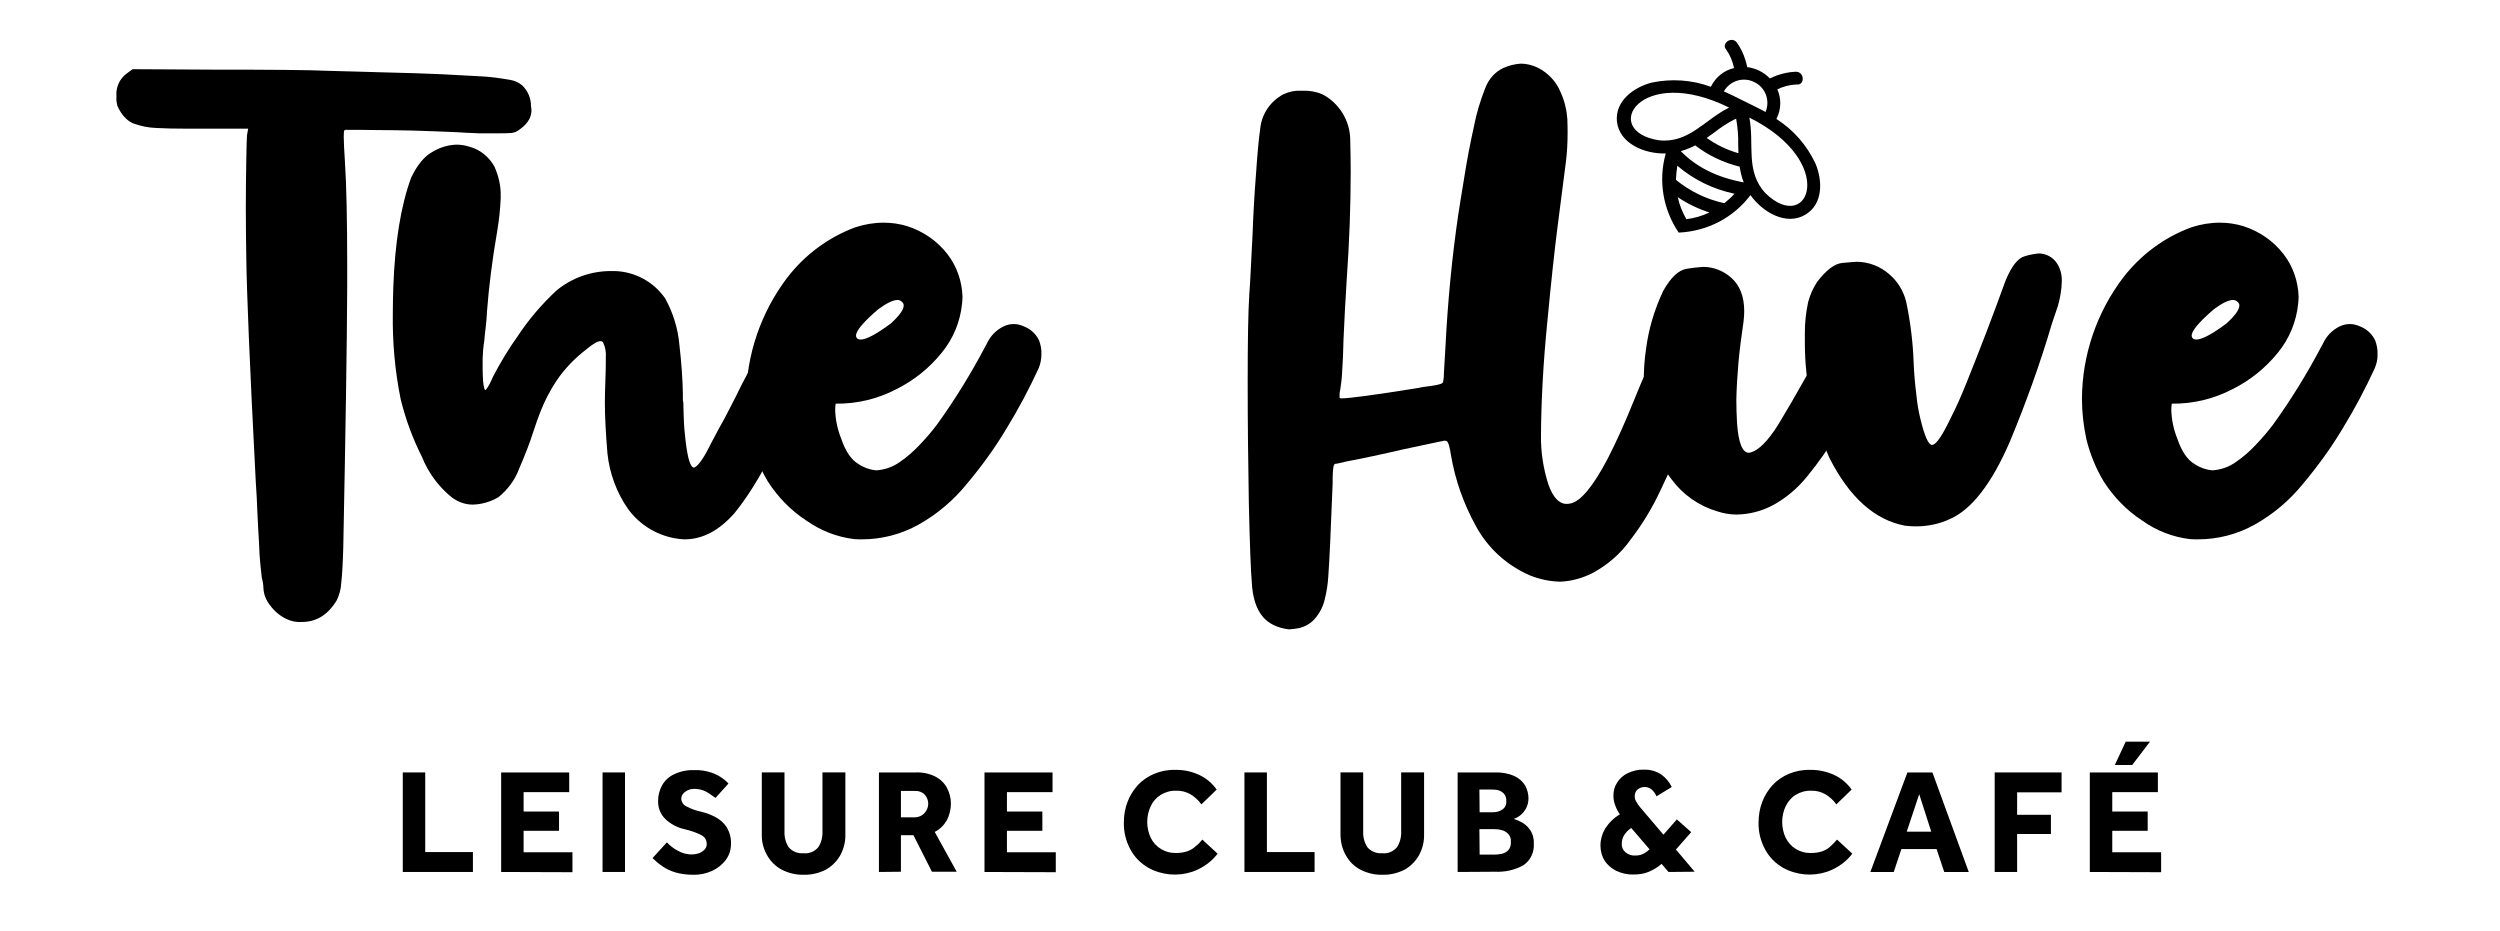 <?xml version="1.0" encoding="UTF-8"?>
<svg id="Layer_1" xmlns="http://www.w3.org/2000/svg" version="1.1" viewBox="0 0 1080 402.07">
  <!-- Generator: Adobe Illustrator 29.6.1, SVG Export Plug-In . SVG Version: 2.1.1 Build 9)  -->
  <defs>
    <style>
      .st0 {
        fill-rule: evenodd;
      }
    </style>
  </defs>
  <path id="Path_190" d="M123.5,267.29c-2.8-1.4-5.1-3.4-6.9-5.9-1.7-2.1-2.7-4.7-2.8-7.4,0-.7-.1-1.4-.2-2.1-.1-.8-.3-1.5-.5-2.3-.1-.8-.3-2.6-.6-5.5s-.5-6-.6-9.6c-.2-3.6-.5-8-.7-13s-.4-9.4-.7-13.3c-1.4-27-2.4-47.8-3-62.6-.6-14.8-1-26.2-1.1-34.3-.1-6.7-.2-13.9-.2-21.7s.1-14.5.2-20.4.2-9.4.3-10.7l.5-2.9h-25.9c-5.7,0-10.2-.1-13.7-.3-3.4-.1-6.8-.8-10.1-2-2.2-1-4-2.7-5.3-4.8-.6-.9-1.1-1.8-1.5-2.8-.3-1.2-.5-2.4-.4-3.7v-.5c-.3-3.8,1.4-7.5,4.4-9.7l2.6-1.9,36.3.2c10.3,0,20,0,29.1.1s15.3.2,18.9.4c3.4.1,7.2.2,11.3.3,4.1.1,7.6.2,10.4.3,12.6.3,21.9.6,28,.9s11.6.6,16.7.9c4.1.2,8.2.8,12.3,1.5,1.9.3,3.8,1.1,5.3,2.4,2.4,2.3,3.8,5.5,3.8,8.9l.2,1.7c0,1.4-.3,2.7-.9,3.9-.9,1.7-2.3,3.2-3.9,4.3-.6.5-1.2.9-2,1.3-.8.3-1.7.5-2.6.5-1.1.1-2.8.1-4.9.1h-8.4c-3.4-.1-6.7-.3-9.9-.5l-10.1-.4c-3.6-.1-6.6-.2-9.1-.3-5.9-.1-10.8-.2-14.5-.2s-6.6-.1-8.7-.1h-4.4c-.5-.1-1,0-1.4.2-.2.1-.3,1-.3,2.7,0,2.3.2,5.8.5,10.6.7,10.6,1,25.8,1,45.6v8.9c-.1,24.2-.7,61.7-1.7,112.4-.2,7.1-.5,12.2-.9,15.5-.1,2.5-.8,5-1.9,7.3-3.8,6.3-8.8,9.4-15,9.4-2.4.2-4.8-.3-7-1.4"/>
  <path id="Path_191" d="M253.2,150.99c-4.9,3.8-9.3,8.3-12.8,13.5-3,4.5-5.4,9.3-7.3,14.3-.7,1.8-1.5,4.1-2.4,6.8-1.8,5.7-4,11.3-6.4,16.8-1.8,4.9-4.9,9.1-9,12.4-3.4,2-7.2,3.1-11.1,3.2-3.3,0-6.5-1.2-9.1-3.2-5.7-4.6-10.1-10.6-12.8-17.4-4-7.9-7.1-16.3-9.2-24.9-2.5-12.3-3.6-24.8-3.4-37.4,0-3.5.1-7.2.2-10.9.7-19.3,3.2-35.1,7.7-47.4,2.7-5.7,5.9-9.5,9.6-11.4,3.1-1.8,6.5-2.8,10-2.9,1.9,0,3.8.3,5.6.9,4.6,1.2,8.5,4.4,10.8,8.6,1.8,4,2.8,8.3,2.7,12.7v.9c-.2,4.8-.7,9.5-1.5,14.2-2.2,12.7-3.6,24.2-4.4,34.5-.1,2.4-.3,4.8-.6,7.3-.3,2.4-.5,4.4-.6,5.7-.4,2.4-.6,4.9-.7,7.3v4.6c0,2,.1,3.9.2,5.5.2,2.5.6,3.8,1,3.8.2,0,.6-.6,1.3-1.7s1.3-2.6,2.1-4.3c3.2-6.1,6.7-11.9,10.7-17.5,4.7-7.1,10.3-13.6,16.5-19.4,6.6-5.5,14.9-8.5,23.6-8.5h1.5c8.8.2,17,4.6,22,11.9,3.4,6.2,5.5,13,6.1,20,.9,7.8,1.4,14.9,1.5,21.2v2.7c0,.3.1.6.2.9,0,1.6.1,4,.2,7.2s.4,6.4.8,9.7c.9,7.5,2.1,11.3,3.6,11.3.2,0,.4-.1.5-.2,1.7-1,4-4.4,6.8-10.1.3-.7.7-1.3,1-1.9.6-1.1,1.2-2.3,1.9-3.6s1.2-2.3,1.7-3.1,1.6-2.9,3.3-6.2,3.7-7.1,5.7-11.3c1.5-2.8,3.3-6.2,5.4-10.1s3.6-6.7,4.5-8.5c2.7-4.5,5.1-6.9,7.1-6.9,2-.1,3.1-.1,3.3-.1,3.5,0,6.9,1.5,9.2,4.1,1.9,2.1,3,5,2.9,7.9,0,1.1-.1,2.3-.3,3.4-2.3,7-5.3,13.8-8.8,20.3-4.5,8.8-8.4,16.2-11.7,22.3-1.1,2.2-2,3.8-2.7,5-1,2-2.7,4.9-5,8.5s-4.8,7.1-7.5,10.4c-6.6,7.4-13.7,11.1-21.3,11.1-.9,0-1.7-.1-2.6-.2-8.7-1.1-16.6-5.7-21.8-12.8-5-7.1-8.1-15.5-9-24.2-.7-8.5-1.1-15.8-1.1-21.9,0-3.1.1-6,.2-8.9.1-3.1.2-5.8.2-8.2v-2.3c.2-2.3-.2-4.6-1.2-6.6-.2-.3-.6-.5-1-.5-1.2-.1-3.3,1.1-6.3,3.6"/>
  <path id="Path_192" d="M369,232.89c-7.5-.9-14.6-3.7-20.8-8.1-6.6-4.3-12.2-10.1-16.5-16.8-3.4-5.7-5.9-11.8-7.5-18.3-1.2-5.7-1.9-11.5-1.9-17.4.1-19,6.4-37.4,17.9-52.5,7.6-9.8,17.7-17.3,29.3-21.6,4-1.3,8.1-2,12.3-2,3.4,0,6.8.5,10.1,1.5,6.9,2.2,13,6.4,17.4,12.1,4.1,5.3,6.3,11.8,6.5,18.4,0,1-.1,2-.2,3.1-.8,7.7-3.8,15-8.7,21-5.4,6.7-12.1,12.1-19.8,15.9-8.1,4.2-17,6.3-26.1,6.2-.1.8-.2,1.7-.2,2.6.1,4.3,1,8.5,2.6,12.5,1.9,5.6,4.4,9.2,7.5,11,2.2,1.5,4.8,2.4,7.5,2.7,3.8-.2,7.5-1.5,10.6-3.8,2.9-2,5.5-4.3,7.9-6.8,2.8-2.9,5.5-6,7.9-9.2,7.8-10.8,14.8-22.2,21-34,.2-.3.4-.6.5-.9,1.5-3.3,4.1-6,7.3-7.5,1.4-.7,2.9-1,4.4-1s3,.4,4.3,1c2.9,1.1,5.3,3.3,6.6,6.1.7,1.9,1.1,3.9,1,6,0,2-.4,4.1-1.2,6-4.1,8.9-8.7,17.6-13.8,25.9-5,8.4-10.8,16.4-17.1,23.9-5.8,7.2-12.9,13.2-20.9,17.7-7.5,4.2-15.9,6.4-24.5,6.4-.9,0-2.1,0-3.4-.1M379.4,133.59c-6.4,5.5-9.6,9.3-9.6,11.4,0,.5.2.9.5,1.2.4.4,1,.5,1.5.5,2.4,0,6.8-2.3,13.1-7,3.6-3.3,5.5-5.9,5.5-7.7,0-.6-.2-1.1-.7-1.5-.5-.6-1.3-.9-2-.9-1.8,0-4.6,1.3-8.3,4"/>
  <path id="Path_193" d="M550.6,270.19c-5.7-2.5-8.9-8.1-9.7-16.9-.6-6.7-1-18.7-1.4-35.9-.3-17.2-.5-34.7-.5-52.3s.2-30.3.7-38c.2-3.1.5-7,.7-11.9s.5-9.4.7-13.7c.3-8.8.8-17.5,1.5-26.4.6-8.8,1.2-15.3,1.8-19.4.6-6.4,4.4-12,10.1-15,2.3-1.1,4.9-1.6,7.5-1.5h.8c2.9-.1,5.7.4,8.4,1.5,7.3,3.8,12,11.4,12.1,19.6.1,4.5.2,9.2.2,13.8,0,15.2-.6,30.7-1.7,46.4-.6,8.9-1,17.6-1.4,26.1-.1,5.2-.3,9.9-.6,14-.1,2.6-.4,5.1-.8,7.7-.2.7-.3,1.4-.3,2.1v1.5c.3.2.6.2.9.2,3.2,0,13.8-1.4,31.9-4.3,2.3-.5,4.4-.8,6.3-1,1.4-.2,2.3-.4,2.9-.5.6-.1,1.2-.3,1.8-.5.4-.1.7-.4.9-.7.3-1.5.4-3,.4-4.5.2-2.8.4-6.2.6-10.1,1-20.2,2.9-39.6,5.6-58,.6-3.6,1.4-9,2.6-16.1,1.1-7.1,2.5-14.3,4.1-21.6,1.1-5.8,2.8-11.4,5-16.9,1.4-3.7,4.1-6.8,7.7-8.5,2.4-1.1,4.9-1.7,7.5-1.9,2.5,0,5,.6,7.3,1.7,4.5,2.2,8.1,6,10,10.7,1.7,3.7,2.6,7.6,2.9,11.6.1,3.1.1,5.1.1,5.9,0,4.1-.2,8.2-.7,12.3-1.4,10.7-2.6,20.5-3.8,29.5-1.1,8.8-2.6,22.2-4.3,40.3-1.8,18.1-2.6,34.3-2.7,48.6-.1,7.2,1,14.3,3.2,21.2,2,5.6,4.6,8.4,7.9,8.4.6,0,1.1-.1,1.7-.2,4.3-.9,9.7-7.3,16-19.3,3.8-7.4,7.6-15.8,11.4-25.3,4-9.9,8-18.9,12.1-27,1.8-3.2,3.8-4.9,6.1-5.2s3.7-.4,4.3-.4c2.8,0,5.5.9,7.7,2.6,3.1,2.3,4.7,6,4.8,11.3-.9,4.7-2.3,9.2-4.3,13.6-2.6,6.7-5.7,14-9.3,22.2s-6.9,15.4-10,21.9c-3.5,7.5-7.8,14.6-12.8,21.1-4.2,6-9.8,10.9-16.2,14.4-4.4,2.3-9.3,3.7-14.3,3.9-4.4-.1-8.7-1-12.8-2.6-10.1-4.3-18.4-11.8-23.6-21.4-5.3-9.6-9-20-10.8-30.8-.2-1.4-.5-2.9-.9-4.3-.3-.9-.6-1.5-.9-1.6-.3-.2-.7-.2-1-.2s-.7.1-1,.2c-.7.1-2.6.5-5.8,1.2s-6.9,1.5-11.3,2.4c-4.3,1-8.7,2-13,2.9s-8,1.7-10.9,2.2l-4.4,1c-.3,0-.7,0-1,.2-.2.1-.4.4-.5.9-.2.8-.2,1.7-.3,2.6-.1,1.2-.1,2.8-.1,4.9-.8,20.5-1.4,34-1.9,40.4-.2,3.2-.7,6.4-1.5,9.6-.7,3.1-2.2,6-4.3,8.4-1.7,2-4,3.3-6.5,4-1.5.3-3.1.5-4.6.6-2.4-.3-4.5-.8-6.3-1.7"/>
  <path id="Path_194" d="M718.5,125.69c3.3-5.9,6.7-9.1,10.3-9.6,2.3-.4,4.6-.6,6.9-.8,4.5,0,8.9,1.7,12.3,4.8,3.6,3.2,5.5,8,5.5,14.3,0,1.5-.1,3.1-.3,4.6-.9,6.1-1.7,12.1-2.2,17.8-.5,5.7-.8,11-.9,15.9,0,3.2.1,6.5.3,10.1.6,8.5,2.3,12.8,5.1,12.8.3,0,.7-.1,1-.2,3.4-1,7.3-5,11.6-11.8,3.6-5.9,7.8-13.1,12.6-21.7,2.5-4.4,4.8-8.4,6.7-11.8,1.2-2.2,2.5-4.3,4-6.3,2.3-2.5,5.5-3.9,8.9-4.1,1.6,0,3.1.4,4.4,1.2,3.8,1.8,5.6,5.2,5.6,10.2,0,.9-.1,1.8-.2,2.7-1.6,5.6-3.9,11.1-6.7,16.2-3.5,6.6-6.6,12.2-9.3,16.7-4,6.7-8.4,13-13.3,19-4.1,5.1-9.1,9.4-14.8,12.5-4.8,2.6-10.2,4-15.7,4.1-2.9,0-5.8-.5-8.5-1.4-7.8-2.3-14.7-7.1-19.6-13.7-5.2-6.6-8.8-14.5-10.2-22.8-1.1-6.5-1.8-13.1-1.9-19.7,0-4.7.3-9.4,1-14,1.1-8.5,3.6-17,7.4-25"/>
  <path id="Path_195" d="M822.9,227.09c-13.1-2.5-24-12.3-32.6-29.3-7-15.6-10.6-32.5-10.6-49.6v-4.7c0-4.3.5-8.6,1.4-12.9.8-3.1,2.1-6.1,3.9-8.8,3.9-5.1,7.5-7.9,10.9-8.2s5.5-.5,6.1-.5c5.3,0,10.4,2,14.3,5.5,3.6,3.1,6.1,7.3,7.2,11.9,1.8,8.6,2.9,17.4,3.2,26.3.2,4.7.6,9.3,1.2,14,.3,3.4.9,6.8,1.7,10.1,1.8,7.5,3.5,11.3,5,11.3h.2c1.7-.2,4.4-4.2,8-11.8,2.3-4.4,4.5-9.5,6.8-15.2,5.8-14.4,11.4-29,16.7-43.7,2.6-6.4,5.4-10,8.4-10.8,1.9-.6,4-1,6-1.2,3.1,0,6,1.5,7.8,4.1,1.6,2.4,2.3,5.2,2.2,8-.1,3.6-.7,7.1-1.7,10.6l-2.6,7.7c-5.1,17.3-11.2,34.2-18.1,50.8-7.9,18.3-16.6,29.5-26.1,33.6-4.5,2.1-9.5,3.1-14.5,3.1-1.5,0-3.2-.1-4.8-.3"/>
  <path id="Path_196" d="M946,232.89c-7.5-.9-14.6-3.7-20.7-8.1-6.6-4.3-12.2-10.1-16.5-16.8-3.4-5.7-5.9-11.8-7.5-18.3-1.2-5.7-1.9-11.5-1.9-17.4.1-19,6.4-37.4,17.9-52.5,7.6-9.8,17.7-17.3,29.4-21.6,4-1.3,8.1-2,12.3-2,3.4,0,6.8.5,10.1,1.5,6.9,2.2,13,6.4,17.4,12.1,4.1,5.3,6.3,11.8,6.5,18.4,0,1-.1,2-.2,3.1-.8,7.7-3.8,15-8.7,21-5.4,6.7-12.1,12.1-19.8,15.9-8.1,4.2-17,6.3-26.1,6.2-.1.8-.2,1.7-.2,2.6.1,4.3,1,8.5,2.6,12.5,1.9,5.6,4.4,9.2,7.5,11,2.2,1.5,4.8,2.4,7.5,2.7,3.8-.2,7.5-1.5,10.6-3.8,2.9-2,5.5-4.3,7.9-6.8,2.8-2.9,5.5-6,7.9-9.2,7.8-10.8,14.8-22.2,21-34,.2-.3.4-.6.5-.9,1.5-3.3,4.1-6,7.3-7.5,1.4-.7,2.9-1,4.4-1s3,.4,4.3,1c2.9,1.1,5.3,3.3,6.6,6.1.7,1.9,1.1,3.9,1,6,.1,2-.4,4.1-1.2,6-4.1,8.9-8.7,17.6-13.8,25.9-5,8.4-10.8,16.4-17.1,23.9-5.8,7.2-12.9,13.2-20.9,17.7-7.5,4.2-15.9,6.4-24.5,6.4-1.1,0-2.4,0-3.6-.1M956.4,133.59c-6.4,5.5-9.6,9.3-9.6,11.4,0,.5.2.9.5,1.2.4.4,1,.5,1.5.5,2.4,0,6.8-2.3,13.1-7,3.6-3.3,5.5-5.9,5.5-7.7,0-.6-.2-1.1-.7-1.5-.5-.6-1.3-.9-2-.9-1.9,0-4.7,1.3-8.3,4"/>
  <path id="Path_197" class="st0" d="M762.8,83.59c-9-9.5-4.8-21.4-7.1-32.8,38.5,19.2,25.8,50.8,7.1,32.8M757.9,35.49c4.8,2.3,6.9,8,4.8,12.9-1-.6-2-1.1-3-1.6h0l-1.6-.8-8.7-4.3-1.6-.8h0c-1-.5-2-.9-3.1-1.4,2.7-4.7,8.5-6.4,13.2-4M732.3,62.79c-.8.5-1.7.9-2.5,1.2-1.2.5-2.5,1-3.7,1.3,6.7,6.9,15.7,11.4,27.2,13.5-.5-1.2-.9-2.5-1.2-3.8-.2-1-.4-2-.6-3-6.9-1.7-13.5-4.8-19.2-9.2M751,66.19c0-1.2-.1-2.5-.1-3.7.1-3.6-.2-7.1-.8-10.7l-.1-.5-.5.2c-3.2,1.6-6.2,3.6-9,5.8-1.1.8-2.1,1.5-3.2,2.3,4.2,3,8.8,5.2,13.7,6.6M724.8,85.19c4.2,2.8,8.9,5.1,13.7,6.6-3.2,1.5-6.6,2.5-10,2.9-1.7-3-3-6.2-3.7-9.5M744.9,87.79c1.6-1.3,3.1-2.6,4.4-4.1-9.1-1.9-17.6-6-24.7-12.1-.3,2-.5,4-.6,6.1,6.1,5,13.2,8.4,20.9,10.1M756.2,84.29c5.1,7.2,15.4,13.5,23.8,8.4,7.6-4.6,7.4-14.6,4.3-22-3.7-7.9-9.5-14.6-16.9-19.3l.1-.2c2-4,2.1-8.6.3-12.6,2.7-1.3,5.5-2,8.5-2.1,3.4.4,3.4-5.6-.6-5.5-2.8.1-5.5.7-8.1,1.6-1,.4-2,.8-3,1.3-2.6-2.7-6-4.4-9.8-4.9-.2-1.1-.5-2.1-.8-3.1-.8-2.6-2-5.1-3.6-7.4-2.3-3.2-7,.4-4.7,2.9,1.7,2.4,2.8,5.1,3.4,8-4.3,1-7.9,3.9-9.9,7.9l-.1.2c-8.2-3-17-3.6-25.6-1.8-7.7,2-15.8,7.9-15,16.7,1,9.8,12.3,14.2,21.1,13.9-3.3,11.7-1.2,24.2,5.6,34.2,12.5-.6,23.7-6.5,31-16.2M716.6,60.59c-25.6-4-8.1-33.2,30.4-14.1-10.4,5-17.4,15.6-30.4,14.1"/>
  <path id="Path_198" d="M174,376.69v-43h9.7v34.4h20.6v8.6h-30.3Z"/>
  <path id="Path_199" d="M216.5,376.69v-43h29.4v8.5h-19.7v8.4h15.3v8.3h-15.3v9.3h21.1v8.6l-30.8-.1h0Z"/>
  <rect id="Rectangle_30" x="260.3" y="333.69" width="9.7" height="43"/>
  <path id="Path_200" d="M281.9,370.69l6.2-6.8c1.3,1.4,2.8,2.6,4.5,3.5,2,1.2,4.2,1.8,6.5,1.7,1,0,2-.2,2.9-.5s1.7-.9,2.4-1.6c.6-.7,1-1.6.9-2.5,0-1.6-.9-3-2.3-3.7-2.3-1.2-4.8-2-7.4-2.6-3-.7-5.9-2.2-8.1-4.3s-3.3-5-3.2-8c0-2.3.6-4.6,1.7-6.6,1.2-2.1,3-3.8,5.2-4.8,2.7-1.3,5.7-1.9,8.8-1.8,2.5-.1,5,.3,7.4,1.1,1.7.6,3.3,1.4,4.8,2.5.9.6,1.8,1.4,2.5,2.2l-5.6,6.2c-1.2-.9-2.5-1.7-3.7-2.5-1.7-1-3.6-1.4-5.5-1.4-1.4,0-2.7.4-3.8,1.2-1,.6-1.7,1.7-1.8,2.9,0,1.5.9,2.9,2.3,3.5,2,1.1,4.1,1.8,6.4,2.3,2.1.5,4.2,1.3,6.1,2.3s3.6,2.5,4.8,4.3c1.3,2.2,2,4.7,1.9,7.2,0,2.5-.7,4.9-2.2,6.9-1.5,2.1-3.6,3.7-5.9,4.8-2.6,1.2-5.5,1.8-8.4,1.7-2.5,0-5.1-.3-7.5-1-2-.6-4-1.5-5.7-2.7-1.6-1.1-3-2.3-4.2-3.5"/>
  <path id="Path_201" d="M329.1,360.39v-26.7h9.8v25.5c-.1,2.4.5,4.8,1.8,6.8,1.6,1.9,4,2.8,6.4,2.6,2.4.3,4.8-.7,6.4-2.6,1.3-2,1.9-4.4,1.8-6.8v-25.5h9.9v26.7c.1,3.2-.7,6.3-2.2,9.1-1.5,2.6-3.6,4.7-6.2,6.2-3,1.5-6.2,2.3-9.6,2.2-3.3.1-6.6-.7-9.5-2.2-2.6-1.4-4.8-3.5-6.3-6.2-1.6-2.8-2.4-5.9-2.3-9.1"/>
  <path id="Path_202" d="M379.7,376.69v-43h16c2.9-.1,5.8.5,8.4,1.8,2.1,1.1,3.9,2.8,5,4.9,1.1,2.1,1.7,4.4,1.7,6.7,0,2.5-.6,5.1-1.8,7.3-1.2,2.1-3,3.9-5.2,5l9.5,17.2h-10.7l-8-15.8h-5.4v15.8l-9.5.1h0ZM389.2,353.09h6c3.2,0,5.8-2.7,5.8-5.9,0-1.5-.6-2.9-1.6-4-1.1-1.1-2.7-1.6-4.2-1.5h-6v11.4h0Z"/>
  <path id="Path_203" d="M425.3,376.69v-43h29.4v8.5h-19.7v8.4h15.3v8.3h-15.3v9.3h21.1v8.6l-30.8-.1h0Z"/>
  <path id="Path_204" d="M519.4,362.69l6.6,6.1c-1.3,1.7-2.8,3.2-4.6,4.5-1.9,1.4-4,2.5-6.3,3.3-6.3,2.1-13.2,1.5-19-1.7-3.3-1.9-6-4.6-7.8-8-1.9-3.5-2.9-7.5-2.8-11.6,0-3,.5-6.1,1.6-8.9,1-2.7,2.6-5.2,4.5-7.3,2-2.1,4.4-3.7,7-4.8,2.9-1.2,6-1.8,9.1-1.7,3.6-.1,7.2.7,10.4,2.2,3,1.4,5.6,3.6,7.5,6.3l-6.6,6.4c-1.2-1.7-2.8-3.2-4.6-4.3-1.9-1.1-4.1-1.7-6.3-1.6-2.4-.1-4.7.6-6.7,1.8-1.9,1.2-3.4,2.9-4.3,4.9-1,2.1-1.5,4.5-1.5,6.8s.5,4.7,1.5,6.8c2,4.1,6.2,6.7,10.8,6.6,1.8,0,3.5-.2,5.2-.8,1.3-.5,2.5-1.2,3.5-2.2,1.1-.8,2-1.8,2.8-2.8"/>
  <path id="Path_205" d="M537.6,376.69v-43h9.7v34.4h20.6v8.6h-30.3Z"/>
  <path id="Path_206" d="M579.1,360.39v-26.7h9.8v25.5c-.1,2.4.5,4.8,1.8,6.8,1.6,1.9,4,2.8,6.4,2.6,2.4.3,4.8-.7,6.4-2.6,1.3-2,1.9-4.4,1.8-6.8v-25.5h9.9v26.7c.1,3.2-.7,6.3-2.2,9.1-1.5,2.6-3.6,4.7-6.2,6.2-3,1.5-6.2,2.3-9.6,2.2-3.3.1-6.6-.7-9.5-2.2-2.7-1.4-4.8-3.5-6.3-6.2-1.6-2.8-2.3-5.9-2.3-9.1"/>
  <path id="Path_207" d="M629.7,376.69v-43h16.1c2.9-.1,5.8.4,8.5,1.6,1.9.9,3.5,2.3,4.6,4.1.9,1.7,1.4,3.6,1.4,5.5,0,1.6-.4,3.2-1.2,4.6-.7,1.2-1.6,2.2-2.7,3-.8.6-1.6,1-2.5,1.3.4.1.8.2,1.2.4.5.2.9.4,1.4.6,1.8.8,3.3,2,4.4,3.6,1.2,1.7,1.8,3.8,1.7,5.9.3,3.8-1.4,7.4-4.5,9.5-3.8,2.1-8,3-12.3,2.8l-16.1.1h0ZM639.2,350.89h5.7c1.4,0,2.8-.3,4-1.1,1.3-.8,2-2.3,1.8-3.8.1-1.1-.2-2.1-.9-3-.6-.7-1.4-1.2-2.2-1.5-.9-.3-1.8-.4-2.8-.4h-5.7l.1,9.8h0ZM639.2,369.19h6.3c1,0,2.1-.1,3.1-.3,1.1-.2,2.1-.8,2.9-1.5.9-1,1.3-2.3,1.2-3.7.1-1.3-.3-2.6-1.2-3.5-.8-.8-1.8-1.4-2.9-1.6-1-.3-2.1-.4-3.2-.4h-6.3l.1,11h0Z"/>
  <path id="Path_208" d="M720.8,376.69l-3-3.5c-1.7,1.5-3.6,2.6-5.7,3.5-2,.8-4.2,1.1-6.4,1.1-2.6.1-5.1-.5-7.5-1.6-2-1-3.8-2.5-5-4.4s-1.8-4.2-1.8-6.5c0-2.6.7-5.1,2-7.3,1.6-2.5,3.8-4.7,6.4-6.2-.9-1.2-1.6-2.6-2.1-4.1-.5-1.3-.7-2.6-.7-4,0-2,.5-4,1.6-5.6,1.1-1.8,2.7-3.2,4.6-4.1,2.2-1,4.5-1.6,7-1.5,2.7-.1,5.4.7,7.6,2.2,1.9,1.4,3.4,3.2,4.4,5.3l-6.6,4c-.5-1.2-1.3-2.3-2.3-3.1-.8-.6-1.8-.9-2.8-.9-1.2,0-2.3.4-3.1,1.1-.8.7-1.2,1.7-1.2,2.8,0,.9.2,1.7.7,2.5s1,1.6,1.6,2.3l10.1,11.9,5.8-6.6,6.2,5.5-6.6,7.5,8.1,9.6-11.3.1h0ZM712.6,366.89l-7.9-9.2c-1.3.8-2.4,2-3.2,3.3-.6,1.1-.9,2.3-.9,3.5-.1,1.4.5,2.8,1.6,3.7,1.2,1,2.7,1.5,4.3,1.4,1.1,0,2.3-.2,3.3-.7,1-.5,2-1.2,2.8-2"/>
  <path id="Path_209" d="M793.6,362.69l6.6,6.1c-1.3,1.7-2.8,3.2-4.6,4.5-1.9,1.4-4,2.5-6.3,3.3-6.3,2.1-13.2,1.5-19-1.7-3.3-1.9-6-4.6-7.8-8-1.9-3.5-2.9-7.5-2.8-11.6,0-3,.5-6.1,1.6-8.9,1-2.7,2.6-5.2,4.5-7.3,2-2.1,4.4-3.7,7-4.8,2.9-1.2,6-1.8,9.1-1.7,3.6-.1,7.2.7,10.5,2.2,3,1.4,5.6,3.6,7.5,6.3l-6.6,6.4c-1.2-1.7-2.8-3.2-4.6-4.3-1.9-1.1-4.1-1.7-6.3-1.6-2.4-.1-4.7.6-6.7,1.8-1.9,1.2-3.3,2.9-4.3,4.9-1,2.1-1.5,4.5-1.5,6.8s.5,4.7,1.5,6.8c2,4.1,6.2,6.7,10.8,6.6,1.8,0,3.5-.2,5.2-.8,1.3-.5,2.5-1.2,3.5-2.2.9-.8,1.8-1.8,2.7-2.8"/>
  <path id="Path_210" d="M808,376.69l16-43h10.8l15.7,43h-10.6l-3.3-9.9h-15.2l-3.3,9.9h-10.1ZM823.7,359.29h10.6l-5.2-16.2-5.4,16.2h0Z"/>
  <path id="Path_211" d="M861.7,376.69v-43h28.9v8.6h-19.2v9.7h14.6v8.3h-14.6v16.4h-9.7Z"/>
  <path id="Path_212" d="M902.8,376.69v-43h29.4v8.5h-19.7v8.4h15.3v8.3h-15.3v9.3h21.1v8.6l-30.8-.1h0ZM913.6,330.49l4.7-10.1h10.5l-7.7,10.1h-7.5Z"/>
</svg>